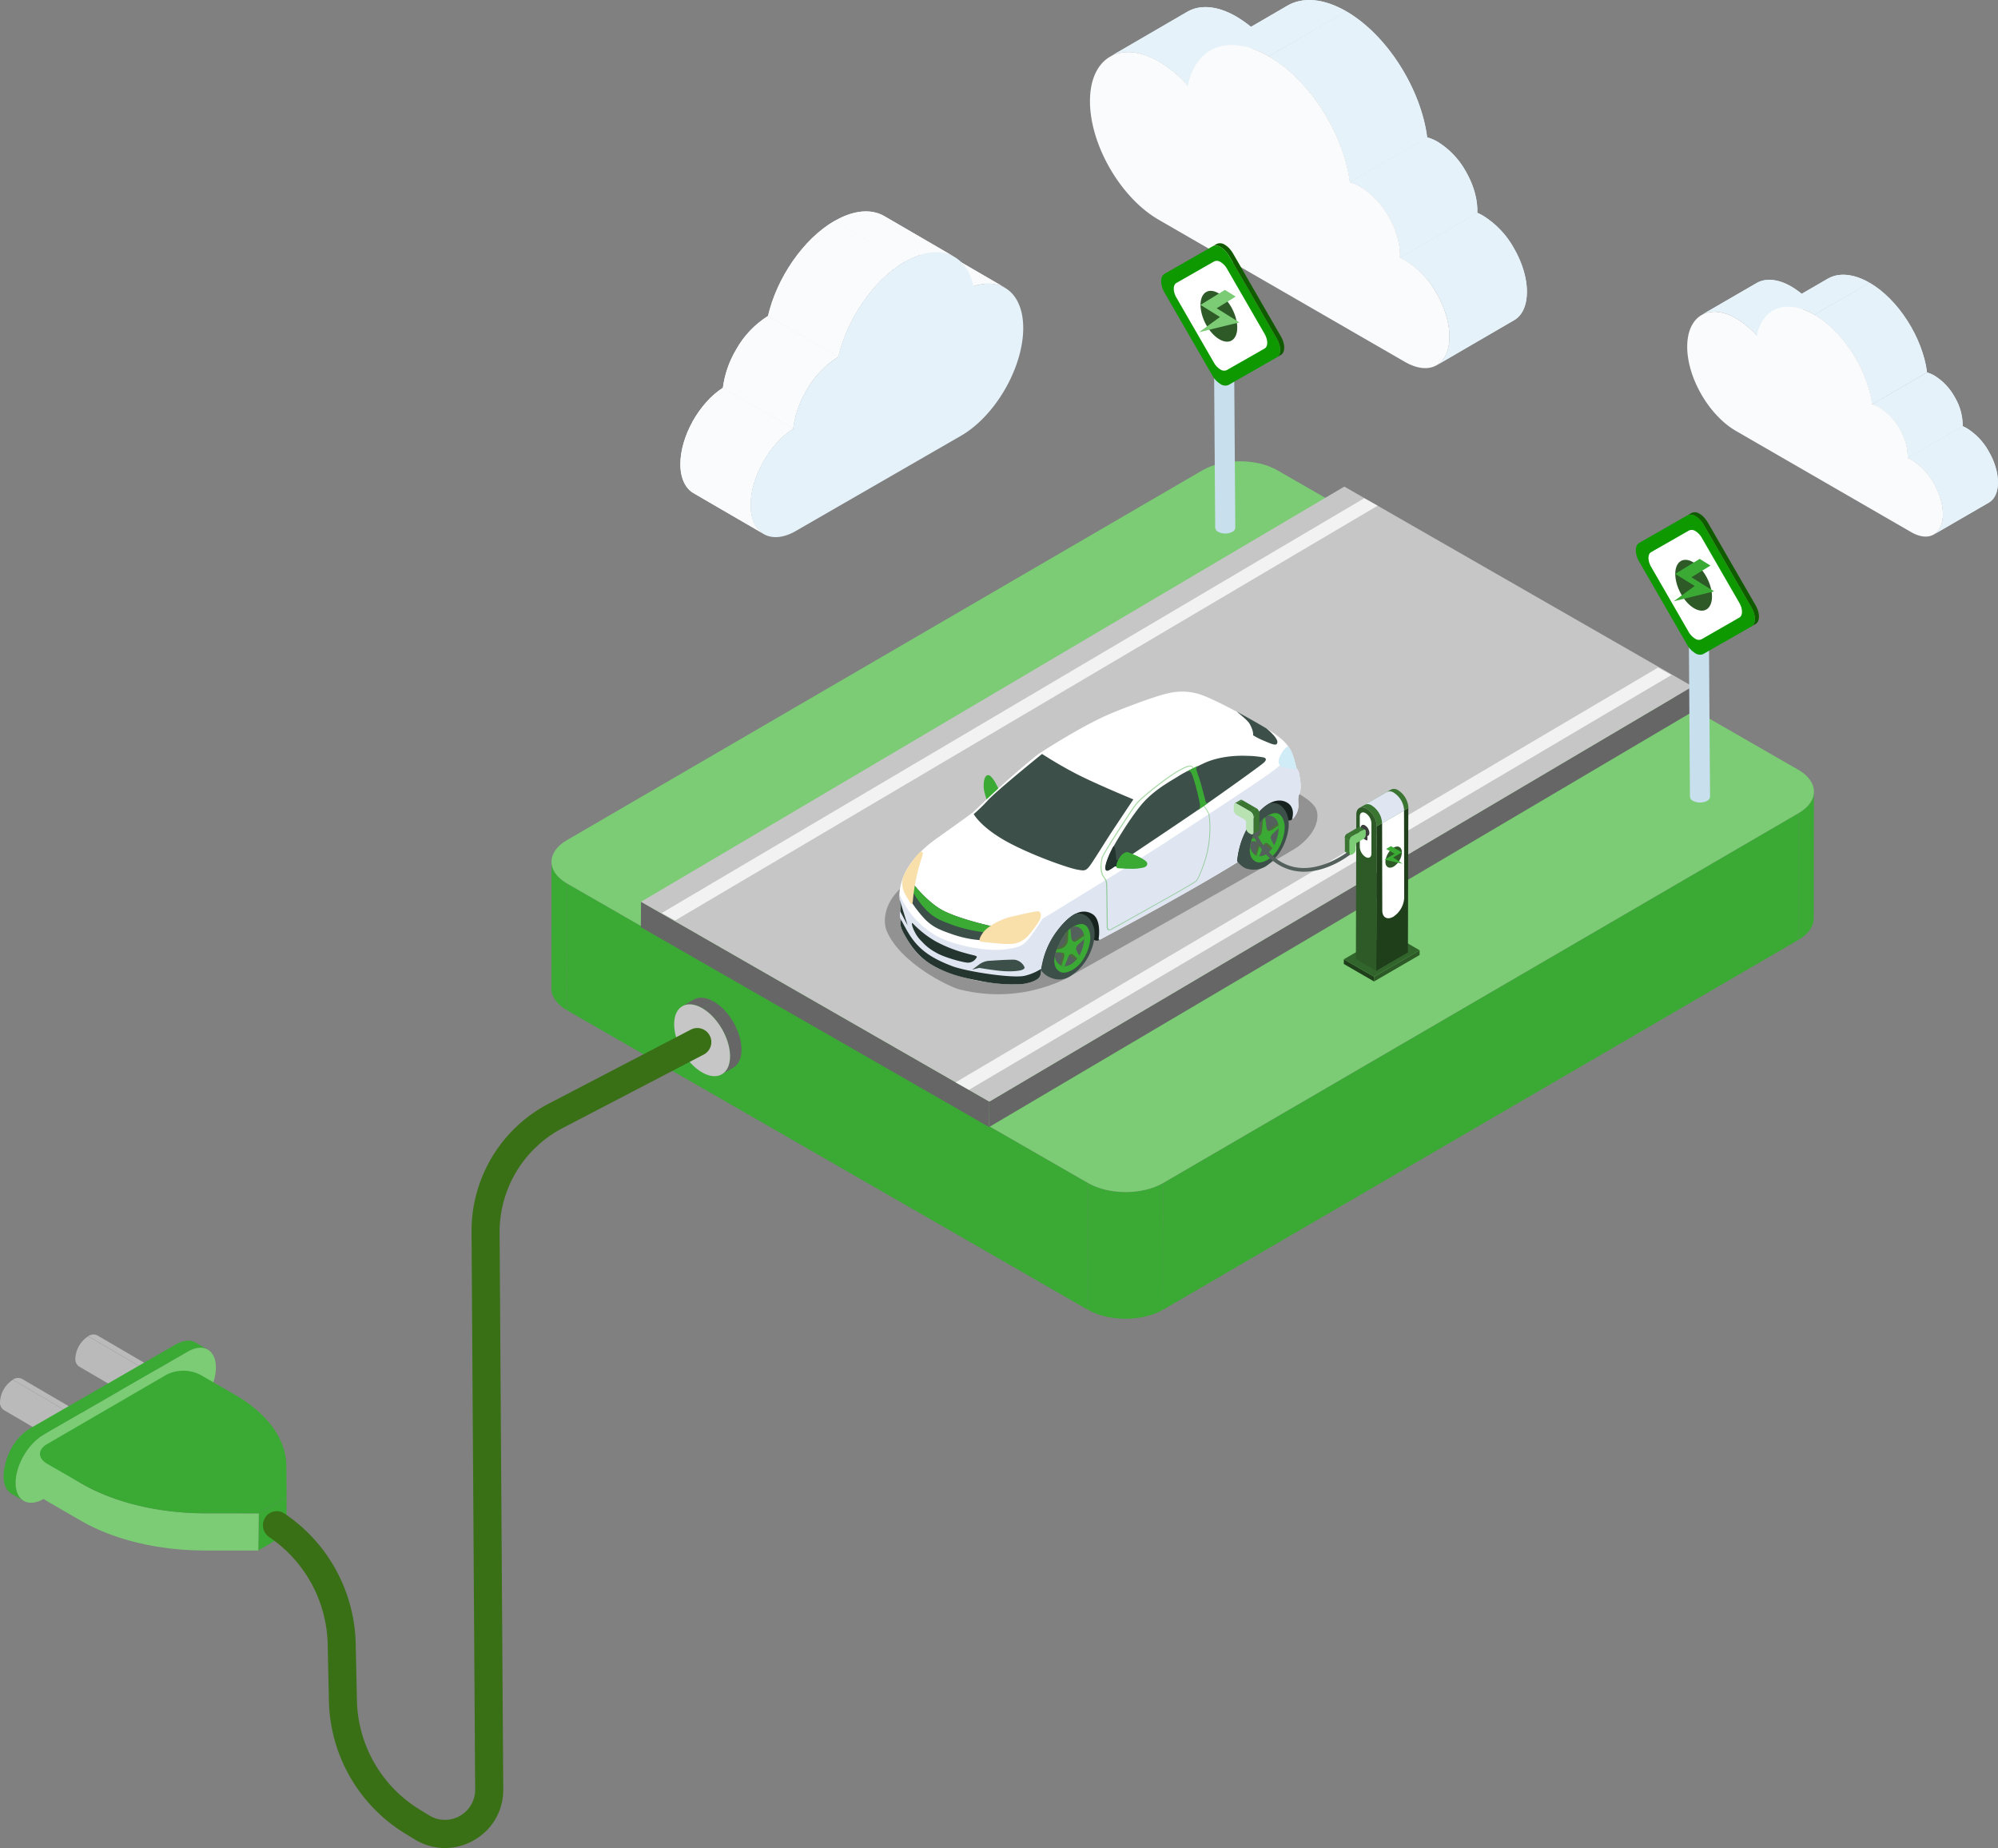 <svg xmlns="http://www.w3.org/2000/svg" xmlns:xlink="http://www.w3.org/1999/xlink" viewBox="0 0 815.83 754.5"><rect x="0" y="0" width="815.83" height="754.5" fill="#808080" stroke="none"/><defs><style>.cls-1{fill:#e5f2f9;}.cls-2{fill:none;}.cls-3{fill:#3a7532;}.cls-4{fill:#fafbfc;}.cls-5{isolation:isolate;}.cls-6{clip-path:url(#clip-path);}.cls-7{clip-path:url(#clip-path-2);}.cls-8{clip-path:url(#clip-path-3);}.cls-9{clip-path:url(#clip-path-4);}.cls-10{clip-path:url(#clip-path-5);}.cls-11{clip-path:url(#clip-path-6);}.cls-12{clip-path:url(#clip-path-7);}.cls-13{clip-path:url(#clip-path-8);}.cls-14{clip-path:url(#clip-path-9);}.cls-15{clip-path:url(#clip-path-10);}.cls-16{clip-path:url(#clip-path-11);}.cls-17{fill:#3aaa35;}.cls-18{clip-path:url(#clip-path-12);}.cls-19{clip-path:url(#clip-path-13);}.cls-20{fill:#7bcc75;}.cls-21{fill:#666;}.cls-22{fill:#c6c6c6;}.cls-23{fill:#f2f2f2;}.cls-24{fill:#231f20;mix-blend-mode:multiply;opacity:0.31;}.cls-25{fill:#fff;}.cls-26{fill:#3c4f49;}.cls-27{fill:#dfe6f2;}.cls-28{fill:#24352f;}.cls-29{fill:#d0ecf7;}.cls-30{fill:#f9dfaa;}.cls-31{opacity:0.45;}.cls-32{fill:#17231e;}.cls-33{fill:#001f47;}.cls-34{fill:#53605b;}.cls-35{opacity:0.63;}.cls-36{fill:#49752b;}.cls-37{fill:#2d5a27;}.cls-38{fill:#1f3f1b;}.cls-39{fill:#32652b;}.cls-40{fill:#3d3d3d;}.cls-41{clip-path:url(#clip-path-14);}.cls-42{clip-path:url(#clip-path-15);}.cls-43{clip-path:url(#clip-path-16);}.cls-44{clip-path:url(#clip-path-17);}.cls-45{clip-path:url(#clip-path-18);}.cls-46{clip-path:url(#clip-path-19);}.cls-47{fill:#b9e2b3;}.cls-48{clip-path:url(#clip-path-20);}.cls-49{fill:#c8dfed;}.cls-50{fill:#acc0cc;}.cls-51{fill:#815112;}.cls-52{fill:#105b00;}.cls-53{fill:#0f9900;}.cls-54{clip-path:url(#clip-path-21);}.cls-55{clip-path:url(#clip-path-22);}.cls-56{clip-path:url(#clip-path-23);}.cls-57{clip-path:url(#clip-path-24);}.cls-58{clip-path:url(#clip-path-25);}.cls-59{clip-path:url(#clip-path-26);}.cls-60{clip-path:url(#clip-path-27);}.cls-61{clip-path:url(#clip-path-28);}.cls-62{fill:#bababa;}.cls-63{clip-path:url(#clip-path-29);}.cls-64{fill:#d9dee2;}.cls-65{clip-path:url(#clip-path-30);}.cls-66{clip-path:url(#clip-path-31);}.cls-67{fill:#397016;}</style><clipPath id="clip-path"><path class="cls-1" d="M484.82,4.79,453.26,23.13c5.1-3,12.18-2.55,20,2A48.93,48.93,0,0,1,485.07,35L516.63,16.6a49.34,49.34,0,0,0-11.82-9.85C497,2.24,489.94,1.82,484.82,4.79Z"></path></clipPath><clipPath id="clip-path-2"><path class="cls-1" d="M525.74,2.27,494.19,20.61c6.12-3.56,14.59-3,23.94,2.35L549.69,4.61C540.33-.78,531.87-1.28,525.74,2.27Z"></path></clipPath><clipPath id="clip-path-3"><path class="cls-1" d="M571.64,105.21l31.57-18.34c.23-4.82-1.22-10.71-4.44-16.45A33.09,33.09,0,0,0,587,57.87a17.87,17.87,0,0,0-4.29-1.82L551.2,74.4a17.15,17.15,0,0,1,4.28,1.81,33.25,33.25,0,0,1,11.73,12.55C570.43,94.5,571.88,100.39,571.64,105.21Z"></path></clipPath><clipPath id="clip-path-4"><path class="cls-1" d="M551.2,74.4l31.55-18.35c-2.57-19.83-16.39-41.81-33.06-51.44L518.13,23C534.8,32.59,548.61,54.57,551.2,74.4Z"></path></clipPath><clipPath id="clip-path-5"><path class="cls-1" d="M586.6,149.13l31.56-18.35c7.07-4,7.1-17.16.07-29.33a36.3,36.3,0,0,0-12.69-13.4,18.89,18.89,0,0,0-2.33-1.18l-31.57,18.34a22.3,22.3,0,0,1,2.34,1.18,36.51,36.51,0,0,1,12.7,13.41C593.69,132,593.67,145.07,586.6,149.13Z"></path></clipPath><clipPath id="clip-path-6"><path class="cls-1" d="M717.21,115.58l-22.45,13c3.63-2.11,8.67-1.81,14.22,1.39a35.27,35.27,0,0,1,8.41,7l22.44-13a34.75,34.75,0,0,0-8.4-7C725.87,113.76,720.85,113.46,717.21,115.58Z"></path></clipPath><clipPath id="clip-path-7"><path class="cls-1" d="M746.31,113.78l-22.44,13c4.36-2.53,10.38-2.17,17,1.67l22.44-13.06C756.69,111.61,750.67,111.26,746.31,113.78Z"></path></clipPath><clipPath id="clip-path-8"><path class="cls-1" d="M779,187,801.41,174a22.56,22.56,0,0,0-3.15-11.7,23.6,23.6,0,0,0-8.35-8.92,12.27,12.27,0,0,0-3-1.3l-22.44,13.05a12.55,12.55,0,0,1,3.05,1.29,23.6,23.6,0,0,1,8.33,8.93A22.39,22.39,0,0,1,779,187Z"></path></clipPath><clipPath id="clip-path-9"><path class="cls-1" d="M764.42,165.08,786.86,152c-1.83-14.1-11.66-29.73-23.52-36.59L740.9,128.5C752.76,135.35,762.58,151,764.42,165.08Z"></path></clipPath><clipPath id="clip-path-10"><path class="cls-1" d="M789.6,218.23l22.44-13c5-2.87,5.05-12.2.05-20.86a25.72,25.72,0,0,0-9-9.53,15.21,15.21,0,0,0-1.66-.84L779,187a16.17,16.17,0,0,1,1.66.84,26,26,0,0,1,9,9.53C794.64,206,794.62,215.35,789.6,218.23Z"></path></clipPath><clipPath id="clip-path-11"><path class="cls-2" d="M740.67,323.2c0,6.91,0,44.83-.06,51.73,0,3.19-2.1,6.37-6.28,8.8l.06-51.74C738.57,329.56,740.67,326.38,740.67,323.2Z"></path></clipPath><clipPath id="clip-path-12"><path class="cls-2" d="M225.13,403.55c0-6.92.05-44.84.06-51.75,0,3.23,2.12,6.46,6.39,8.93l-.06,51.74C227.26,410,225.13,406.77,225.13,403.55Z"></path></clipPath><clipPath id="clip-path-13"><path class="cls-2" d="M474.9,483l-.06,51.74c-8.43,4.9-22.12,4.9-30.6,0L444.3,483C452.78,487.93,466.47,487.93,474.9,483Z"></path></clipPath><clipPath id="clip-path-14"><path class="cls-2" d="M557.38,338.72l-1.94-1.13a.72.72,0,0,0-.7.07l2,1.13A.68.68,0,0,1,557.38,338.72Z"></path></clipPath><clipPath id="clip-path-15"><path class="cls-3" d="M549.45,347.84l1.94,1.12a.67.67,0,0,1-.28-.62l-2-1.13A.75.75,0,0,0,549.45,347.84Z"></path></clipPath><clipPath id="clip-path-16"><path class="cls-3" d="M552.05,341.47l-1.94-1.13a2.13,2.13,0,0,0-1,1.69l2,1.12A2.12,2.12,0,0,1,552.05,341.47Z"></path></clipPath><clipPath id="clip-path-17"><path class="cls-2" d="M504.11,328l2.38-1.39a.84.84,0,0,1,.85.08L505,328.1A.84.84,0,0,0,504.11,328Z"></path></clipPath><clipPath id="clip-path-18"><path class="cls-3" d="M513.85,339.2l-2.39,1.39a.85.85,0,0,0,.35-.77l2.38-1.38A.83.83,0,0,1,513.85,339.2Z"></path></clipPath><clipPath id="clip-path-19"><path class="cls-3" d="M510.65,331.39,513,330a2.61,2.61,0,0,1,1.2,2.07l-2.39,1.39A2.61,2.61,0,0,0,510.65,331.39Z"></path></clipPath><clipPath id="clip-path-20"><path class="cls-2" d="M697.73,251l.52,74.3a2.06,2.06,0,0,1-1.19,1.67,6.41,6.41,0,0,1-5.8,0,2.06,2.06,0,0,1-1.21-1.69l-.52-74.3a2,2,0,0,0,1.21,1.7,6.44,6.44,0,0,0,5.8,0A2,2,0,0,0,697.73,251Z"></path></clipPath><clipPath id="clip-path-21"><path class="cls-2" d="M503.88,141.18l.52,74.3a2,2,0,0,1-1.2,1.66,6.38,6.38,0,0,1-5.8,0,2.08,2.08,0,0,1-1.21-1.69l-.52-74.3a2.06,2.06,0,0,0,1.21,1.69,6.43,6.43,0,0,0,5.81,0A2,2,0,0,0,503.88,141.18Z"></path></clipPath><clipPath id="clip-path-22"><path class="cls-4" d="M381.67,100.8l28.66,16.67c-3.45-2-7.91-2.32-12.91-.64l-28.66-16.67C373.73,98.48,378.19,98.79,381.67,100.8Z"></path></clipPath><clipPath id="clip-path-23"><path class="cls-4" d="M361.06,88.22l28.67,16.67c-5.18-3-12.37-2.58-20.29,2L340.77,90.22C348.7,85.65,355.88,85.21,361.06,88.22Z"></path></clipPath><clipPath id="clip-path-24"><path class="cls-4" d="M323.85,175l-28.68-16.66a40.82,40.82,0,0,1,5.29-15.4A38.31,38.31,0,0,1,313.6,129l28.67,16.66a38.37,38.37,0,0,0-13.13,13.92A40.14,40.14,0,0,0,323.85,175Z"></path></clipPath><clipPath id="clip-path-25"><path class="cls-4" d="M342.27,145.7,313.6,129c3.56-15.45,14.37-31.43,27.17-38.82l28.67,16.66C356.65,114.28,345.84,130.25,342.27,145.7Z"></path></clipPath><clipPath id="clip-path-26"><path class="cls-4" d="M311.86,218l-28.67-16.65c-3.3-1.93-5.36-6-5.38-11.82,0-11.33,7.66-25,17.36-31.21L323.85,175c-9.71,6.22-17.39,19.89-17.37,31.21C306.5,212,308.55,216.12,311.86,218Z"></path></clipPath><clipPath id="clip-path-27"><path class="cls-2" d="M278.59,410.79l4.7-2.72c2.07-1.21,4.94-1,8.11.8l-4.69,2.72C283.54,409.76,280.67,409.59,278.59,410.79Z"></path></clipPath><clipPath id="clip-path-28"><path class="cls-2" d="M299.45,435.88l-4.69,2.72c2-1.19,3.32-3.72,3.33-7.32,0-7.24-5.08-16-11.38-19.69l4.69-2.72c6.3,3.64,11.4,12.45,11.38,19.69C302.77,432.16,301.5,434.69,299.45,435.88Z"></path></clipPath><clipPath id="clip-path-29"><path class="cls-2" d="M33.11,594.11,1.52,575.66A3.7,3.7,0,0,1,0,572.31a11.48,11.48,0,0,1,5.21-9l31.57,18.45a11.5,11.5,0,0,0-5.2,9A3.63,3.63,0,0,0,33.11,594.11Z"></path></clipPath><clipPath id="clip-path-30"><path class="cls-2" d="M39.68,545.16l31.58,18.45a3.67,3.67,0,0,0-3.71.36L36,545.52A3.67,3.67,0,0,1,39.68,545.16Z"></path></clipPath><clipPath id="clip-path-31"><path class="cls-2" d="M63.86,576.35,32.28,557.9a3.65,3.65,0,0,1-1.52-3.35,11.48,11.48,0,0,1,5.21-9L67.55,564a11.43,11.43,0,0,0-5.21,9A3.66,3.66,0,0,0,63.86,576.35Z"></path></clipPath></defs><g class="cls-5"><g id="Calque_2" data-name="Calque 2"><g id="Zone_4_-_savoirfaire" data-name="Zone 4 - savoirfaire"><g id="Illu"><path class="cls-1" d="M484.82,4.79,453.26,23.13c5.1-3,12.18-2.55,20,2A48.93,48.93,0,0,1,485.07,35L516.63,16.6a49.34,49.34,0,0,0-11.82-9.85C497,2.24,489.94,1.82,484.82,4.79Z"></path><g class="cls-6"><g class="cls-5"><path class="cls-1" d="M485.07,35,516.63,16.6a49.34,49.34,0,0,0-11.82-9.85c-7.81-4.51-14.87-4.93-20-2L453.26,23.13c5.1-3,12.18-2.55,20,2A48.93,48.93,0,0,1,485.07,35Z"></path></g></g><path class="cls-1" d="M525.74,2.27,494.19,20.61c6.12-3.56,14.59-3,23.94,2.35L549.69,4.61C540.33-.78,531.87-1.28,525.74,2.27Z"></path><g class="cls-7"><g class="cls-5"><path class="cls-1" d="M518.13,23,549.69,4.61c-9.36-5.39-17.82-5.89-24-2.34L494.19,20.61c6.12-3.56,14.59-3,23.94,2.35Z"></path></g></g><path class="cls-1" d="M571.64,105.21l31.57-18.34c.23-4.82-1.22-10.71-4.44-16.45A33.09,33.09,0,0,0,587,57.87a17.87,17.87,0,0,0-4.29-1.82L551.2,74.4a17.15,17.15,0,0,1,4.28,1.81,33.25,33.25,0,0,1,11.73,12.55C570.43,94.5,571.88,100.39,571.64,105.21Z"></path><g class="cls-8"><g class="cls-5"><path class="cls-1" d="M571.64,105.21l31.57-18.34c.23-4.82-1.22-10.71-4.44-16.45A33.09,33.09,0,0,0,587,57.87a17.87,17.87,0,0,0-4.29-1.82L551.2,74.4a17.15,17.15,0,0,1,4.28,1.81,33.25,33.25,0,0,1,11.73,12.55c3.22,5.74,4.67,11.63,4.43,16.45Z"></path></g></g><path class="cls-1" d="M551.2,74.4l31.55-18.35c-2.57-19.83-16.39-41.81-33.06-51.44L518.13,23C534.8,32.59,548.61,54.57,551.2,74.4Z"></path><g class="cls-9"><g class="cls-5"><path class="cls-1" d="M551.2,74.4l31.55-18.35c-2.57-19.83-16.39-41.81-33.06-51.44L518.13,23c16.67,9.63,30.48,31.61,33.07,51.44Z"></path></g></g><path class="cls-1" d="M586.6,149.13l31.56-18.35c7.07-4,7.1-17.16.07-29.33a36.3,36.3,0,0,0-12.69-13.4,18.89,18.89,0,0,0-2.33-1.18l-31.57,18.34a22.3,22.3,0,0,1,2.34,1.18,36.51,36.51,0,0,1,12.7,13.41C593.69,132,593.67,145.07,586.6,149.13Z"></path><g class="cls-10"><g class="cls-5"><path class="cls-1" d="M586.6,149.13l31.56-18.35c7.07-4,7.1-17.16.07-29.33a36.3,36.3,0,0,0-12.69-13.4,18.89,18.89,0,0,0-2.33-1.18l-31.57,18.34a22.3,22.3,0,0,1,2.34,1.18,36.51,36.51,0,0,1,12.7,13.41c7,12.16,7,25.27-.08,29.33Z"></path></g></g><path class="cls-4" d="M518.13,23c-16.31-9.42-30-3.95-33.06,12a48.93,48.93,0,0,0-11.81-9.87c-15.54-9-28.15-1.77-28.2,16.07s12.49,39.53,28,48.48l100.49,58c4.84,2.81,9.48,3.45,13,1.46,7.07-4.06,7.09-17.17.08-29.33A36.51,36.51,0,0,0,574,106.39a22.3,22.3,0,0,0-2.34-1.18c.24-4.82-1.21-10.71-4.43-16.45a33.25,33.25,0,0,0-11.73-12.55,17.15,17.15,0,0,0-4.28-1.81C548.61,54.57,534.8,32.59,518.13,23Z"></path><path class="cls-1" d="M717.21,115.58l-22.45,13c3.63-2.11,8.67-1.81,14.22,1.39a35.27,35.27,0,0,1,8.41,7l22.44-13a34.75,34.75,0,0,0-8.4-7C725.87,113.76,720.85,113.46,717.21,115.58Z"></path><g class="cls-11"><g class="cls-5"><path class="cls-1" d="M717.39,137l22.44-13a34.75,34.75,0,0,0-8.4-7c-5.56-3.21-10.58-3.51-14.22-1.39l-22.45,13c3.63-2.11,8.67-1.81,14.22,1.39a35.27,35.27,0,0,1,8.41,7Z"></path></g></g><path class="cls-1" d="M746.31,113.78l-22.44,13c4.36-2.53,10.38-2.17,17,1.67l22.44-13.06C756.69,111.61,750.67,111.26,746.31,113.78Z"></path><g class="cls-12"><g class="cls-5"><path class="cls-1" d="M740.9,128.5l22.44-13.06c-6.65-3.83-12.67-4.18-17-1.66l-22.44,13c4.36-2.53,10.38-2.17,17,1.67Z"></path></g></g><path class="cls-1" d="M779,187,801.41,174a22.56,22.56,0,0,0-3.15-11.7,23.6,23.6,0,0,0-8.35-8.92,12.27,12.27,0,0,0-3-1.3l-22.44,13.05a12.55,12.55,0,0,1,3.05,1.29,23.6,23.6,0,0,1,8.33,8.93A22.39,22.39,0,0,1,779,187Z"></path><g class="cls-13"><g class="cls-5"><path class="cls-1" d="M779,187,801.41,174a22.56,22.56,0,0,0-3.15-11.7,23.6,23.6,0,0,0-8.35-8.92,12.27,12.27,0,0,0-3-1.3l-22.44,13.05a12.55,12.55,0,0,1,3.05,1.29,23.6,23.6,0,0,1,8.33,8.93A22.39,22.39,0,0,1,779,187Z"></path></g></g><path class="cls-1" d="M764.42,165.08,786.86,152c-1.83-14.1-11.66-29.73-23.52-36.59L740.9,128.5C752.76,135.35,762.58,151,764.42,165.08Z"></path><g class="cls-14"><g class="cls-5"><path class="cls-1" d="M764.42,165.08,786.86,152c-1.83-14.1-11.66-29.73-23.52-36.59L740.9,128.5c11.86,6.85,21.68,22.48,23.52,36.58Z"></path></g></g><path class="cls-1" d="M789.6,218.23l22.44-13c5-2.87,5.05-12.2.05-20.86a25.72,25.72,0,0,0-9-9.53,15.21,15.21,0,0,0-1.66-.84L779,187a16.17,16.17,0,0,1,1.66.84,26,26,0,0,1,9,9.53C794.64,206,794.62,215.35,789.6,218.23Z"></path><g class="cls-15"><g class="cls-5"><path class="cls-1" d="M789.6,218.23l22.44-13c5-2.87,5.05-12.2.05-20.86a25.72,25.72,0,0,0-9-9.53,15.21,15.21,0,0,0-1.66-.84L779,187a16.17,16.17,0,0,1,1.66.84,26,26,0,0,1,9,9.53c5,8.65,5,18-.06,20.86Z"></path></g></g><path class="cls-4" d="M740.9,128.5c-11.6-6.7-21.31-2.81-23.51,8.53a35.27,35.27,0,0,0-8.41-7c-11.05-6.37-20-1.25-20.05,11.43s8.88,28.12,19.93,34.49l71.47,41.27c3.45,2,6.74,2.45,9.27,1,5-2.88,5-12.21.06-20.86a26,26,0,0,0-9-9.53A16.17,16.17,0,0,0,779,187a22.39,22.39,0,0,0-3.16-11.7,23.6,23.6,0,0,0-8.33-8.93,12.55,12.55,0,0,0-3.05-1.29C762.58,151,752.76,135.35,740.9,128.5Z"></path><g class="cls-5"><g class="cls-5"><g class="cls-16"><path class="cls-17" d="M740.67,323.2l-.06,51.73c0,3.19-2.1,6.37-6.28,8.8l.06-51.74c4.18-2.43,6.28-5.61,6.28-8.79Z"></path></g></g><g class="cls-5"><g class="cls-18"><path class="cls-17" d="M231.58,360.73l-.06,51.74c-4.26-2.47-6.39-5.7-6.39-8.92l.06-51.75c0,3.23,2.12,6.46,6.39,8.93Z"></path></g></g><polygon class="cls-17" points="734.39 331.99 734.33 383.73 474.83 534.77 474.9 483.03 734.39 331.99"></polygon><polygon class="cls-17" points="444.3 483.03 444.24 534.77 231.52 412.47 231.58 360.73 444.3 483.03"></polygon><g class="cls-5"><g class="cls-19"><path class="cls-17" d="M474.9,483l-.06,51.74c-8.43,4.9-22.12,4.9-30.6,0L444.3,483c8.48,4.9,22.17,4.9,30.6,0Z"></path></g></g><path class="cls-20" d="M734.29,314.28c8.47,4.89,8.52,12.82.1,17.71L474.9,483c-8.43,4.9-22.12,4.9-30.6,0L231.58,360.73c-8.48-4.9-8.52-12.83-.1-17.72L491,192c8.41-4.89,22.11-4.89,30.58,0Z"></path></g><g class="cls-5"><polygon class="cls-21" points="691.13 280.25 691.04 290.63 403.88 460.13 403.97 449.75 691.13 280.25"></polygon><polygon class="cls-21" points="403.97 449.75 403.88 460.13 261.67 378.54 261.76 368.16 403.97 449.75"></polygon><polygon class="cls-22" points="691.13 280.25 403.97 449.75 261.76 368.16 548.92 198.66 691.13 280.25"></polygon></g><g class="cls-5"><polygon class="cls-23" points="562.51 206.47 275.68 375.8 270.2 372.75 557.03 203.42 562.51 206.47"></polygon></g><g class="cls-5"><polygon class="cls-23" points="682.49 275.59 395.66 444.93 390.18 441.89 677.01 272.55 682.49 275.59"></polygon></g><path class="cls-24" d="M525.34,321.47s10.66,4.68,12.2,9.16c1.19,3.49,0,9.35-7.49,15-4.23,3.16-91.53,52.07-91.53,52.07s-19.72,13.08-46.75,6.24c-4.44-1.12-24.13-10.75-29.67-23.78-2.12-5-.32-14,8.93-20C388.86,348.59,525.34,321.47,525.34,321.47Z"></path><path class="cls-17" d="M407,320.63s-2.08-4.54-3.74-4.14-1.64,3.85-1.6,4.94c.09,2.38,1.94,7,1.94,7s-.93,2.24,2.47-1.16S407,320.63,407,320.63Z"></path><path class="cls-25" d="M424.19,307.74s17.63-11.61,29.84-16.62,20.63-7.61,22.63-8a24.19,24.19,0,0,1,14,.6c6.61,2.4,21.45,10.55,27.44,14.32,6.21,3.9,7.61,6.11,8.81,8.11s2.4,7.31,2.4,7.31a6.33,6.33,0,0,1,1.3,3.3,18.42,18.42,0,0,1,.41,5.51c-.2,1.6-.81,2.2-.91,3.61-.19,2.66.87,4.5-1.93,8.11-.16.2-1.71,1.07-1.6-.94.16-3.05-1.2-8.61-7.68-4.47-3.61,2.3-10.31,10.41-12,21-.28,1.69-1.8,2.57-2.67,3.1-21.95,13.48-54,30.34-54,30.34a6,6,0,0,1-1.9.8c-1,.12-6.38-3.34-6.38-3.34L425.9,393.56s-.48.24-.64,1.43-1,4-1.87,4.74c-.63.53-2.53,1.6-7.11,2.14-2.07.24-8.71-.3-14.21-1a69.24,69.24,0,0,1-21-6.71c-6.81-3.71-9.62-8.82-11.82-12.72-2.47-4.38-1.3-5.71-1.3-5.71a6.87,6.87,0,0,1-.4-3.3c.4-1.3-.1-3.41-.3-7.71a25.35,25.35,0,0,1,2.6-9c3.41-6,7.91-10.11,13.32-13.91s14.22-10.22,14.22-10.22S413,316.35,424.19,307.74Z"></path><path class="cls-26" d="M517,297.31c2.5,2,4.81,4.51,4.57,5.82-.26,1.47-1.6.94-5.07-.53a29.92,29.92,0,0,1-4.81-2.4s.27-1.87-1.6-4.94c-.6-1-3.07-3.08-5.15-4.77C509.45,292.92,513.93,295.47,517,297.31Z"></path><path class="cls-26" d="M462.78,326.37s-15.22-6.28-23-10.28-14.28-8.28-14.28-8.28-18,14.55-21.9,18.69a69.17,69.17,0,0,1-6,5.87s3.07,5.88,15.22,12.15c10.39,5.37,23.89,10,27.23,10.55,2.26.36,3.07.67,4.54-1.07s6.14-9.48,9.48-14.55S462.78,326.37,462.78,326.37Z"></path><path class="cls-26" d="M452.23,355.4s-2.07.54.54-6c1.42-3.55,8.41-15.05,13.35-20.93s11.48-9.34,14.68-11.35,3.74-2.13,10.42-5.34,14.42-3.34,17.75-3.2a41.47,41.47,0,0,1,7.08.67c.8.26,1.33.8.13,2S497.49,324.9,490,330.1s-29.79,20-32.64,22.1C454.9,354,453,355.27,452.23,355.4Z"></path><path class="cls-27" d="M367.92,375.73a6.87,6.87,0,0,1-.4-3.3c.4-1.3-.1-3.4-.3-7.69a18.43,18.43,0,0,0,1.83,3.95,35.47,35.47,0,0,0,12.15,12.68c6.24,4.18,21.4,7.45,29.78,6.14,4.9-.76,6.87-1.08,10.16-5.62,3-4.16,4.51-6.76,4.51-6.76s37.53-22.86,50.61-31.41,39.25-25.63,44.06-29.37,5.47-5.47,6-6.81a8.89,8.89,0,0,0,.39-1.75l.21.35c1.2,2,2.4,7.31,2.4,7.31a6.33,6.33,0,0,1,1.3,3.3,18.42,18.42,0,0,1,.41,5.51c-.2,1.6-.81,2.2-.91,3.61-.19,2.66.87,4.5-1.93,8.11-.16.2-1.71,1.07-1.6-.94.16-3.05-1.2-8.61-7.68-4.47-3.61,2.3-10.31,10.41-12,21-.28,1.69-1.8,2.57-2.67,3.1-21.95,13.48-54,30.34-54,30.34s-1.27.79-1.45.71c-.92-.4.18-1.58,0-4.71-.59-9.33-8.51-6.94-13-2.81-6.46,5.92-8.61,12.82-9.68,15.82a19.59,19.59,0,0,0-.93,3.61c-.14,1.07.07,2.9-1.44,4-.66.49-3,1.74-7.41,2.21a66.49,66.49,0,0,1-14.72-1.1c-6.34-1.27-12.59-2.22-20.12-6.31-6.81-3.71-10-9.12-12.22-13C366.75,377.06,367.92,375.73,367.92,375.73Z"></path><path class="cls-28" d="M372.73,377a41.73,41.73,0,0,0,9.11,7.21,55.29,55.29,0,0,0,12.45,4.94c3,.9,5.07,1,4.47,1.77a4,4,0,0,1-3.6,2.11c-2.11-.11-9.92-2.21-13.12-4.21a20.51,20.51,0,0,1-5.61-4.41,13.6,13.6,0,0,1-2.9-3.9C372.53,378.74,371.92,376.23,372.73,377Z"></path><path class="cls-26" d="M373.23,361.31s5.9,7.41,12,10.52c7.15,3.63,20.13,6.41,20.13,6.41l-5,5.6a45.5,45.5,0,0,1-10.91-2.2c-5.51-1.9-8.41-3-11.72-6.31a50.27,50.27,0,0,1-6.21-8.11Z"></path><path class="cls-17" d="M385.24,371.83c7.15,3.63,20.13,6.41,20.13,6.41l-2.26,2.52A63.71,63.71,0,0,1,390,378c-5.48-2-8.31-3-11.62-6.3a39.92,39.92,0,0,1-5.7-7.61l.75-2.62C374.3,362.62,379.68,369,385.24,371.83Z"></path><path class="cls-26" d="M399.86,395.16s5.71,1,9.61,1.3,7.21-.1,8.12-.6,1-.7.3-1.8a5.28,5.28,0,0,0-3.41-2.21c-1.3-.2-8.81.3-10.31.4a7.71,7.71,0,0,0-4.61,1.71c-1.7,1.3-2.6,1.9-2.6,1.9Z"></path><path class="cls-28" d="M369.22,381.44c-2.47-4.38-1.3-5.71-1.3-5.71s-.09-.25-.19-.62c.6,1.18,1.46,2.77,2.69,4.93,4,7,8.92,10.81,18.43,14.42,5.67,2.14,24.51,5.12,29.67,3.9a22.33,22.33,0,0,0,6.63-2.83.69.69,0,0,0,0,.13c-.14,1.07.07,2.9-1.44,4-.66.49-2.95,1.85-7.41,2.21a70.45,70.45,0,0,1-14.72-1.1c-6.34-1.27-12.59-2.22-20.12-6.31C374.63,390.75,371.42,385.34,369.22,381.44Z"></path><path class="cls-28" d="M367.39,367.41l3.23,10.42-3-5.67A21,21,0,0,0,367.39,367.41Z"></path><path class="cls-29" d="M526,304.66c.36.51.66,1,.95,1.48,1.2,2,2.4,7.31,2.4,7.31a2.47,2.47,0,0,1,.32.44,15.43,15.43,0,0,1-3.72-.21c-2.81-.53-3.21-.8-3.61-1.6-.53-1.07-.4-2.54,1.47-5.34A5.72,5.72,0,0,1,526,304.66Z"></path><path class="cls-28" d="M458.61,351.13l-2.73,0a13.89,13.89,0,0,1-.24-1.68c-.17-3.35-.77-4.58-1.17-3.66a46.73,46.73,0,0,0-2.21,4.81c-1.21,3.06-1.45,5.37.3,4.81a15,15,0,0,0,2.52-1.64l3.84-.16Z"></path><path class="cls-17" d="M461,348.15s7.46,2.74,7.46,4.45-2.34,1.7-3.41,1.92c-2.34.46-8.61-.06-8.61-.06s-1.85-.16.72-4.21C459.16,347.11,461,348.15,461,348.15Z"></path><path class="cls-17" d="M457.16,350.25c2-3.14,3.84-2.1,3.84-2.1s5.85,2.15,7.18,3.83c-.43,1.37-2.54,1.11-3.56,1.18-2.2.15-7.64-1-8.43-1.14A16.28,16.28,0,0,1,457.16,350.25Z"></path><path class="cls-30" d="M424.29,376s1.71-2.8-.1-3.9c-.57-.35-7.41,1.3-11.41,2.2s-9.61,3.91-11.42,6.51-1.7,3.6-.5,3.7,8.51,1,11.32.9a10,10,0,0,0,7.81-3.6A43.12,43.12,0,0,0,424.29,376Z"></path><path class="cls-30" d="M376,351.33c.6-1.8,1.1-3.2.6-3.5s-1-.14-2.93,2.27-4.91,6.91-5.11,8.91a9.2,9.2,0,0,0,.7,5.41,40.66,40.66,0,0,0,2.7,4.5s.61,1,.81-1.5A76.92,76.92,0,0,1,376,351.33Z"></path><path class="cls-17" d="M489.06,330.85c1.1-.85,1-1.67.85-2.75a90.24,90.24,0,0,0-2.5-10,14.62,14.62,0,0,0-1-2.56c-.6-1.5-2.25-.4-2.25-.4l5-2.5a1.57,1.57,0,0,0-.65,1.6c.75,2.51,1.38,3.94,2.1,6.66s1.44,5.21,1.66,6.31,1.25.45,1.25.45Z"></path><g class="cls-31"><path class="cls-17" d="M451.9,378.3c0-.15-.14-15.63-.27-17.47a4.13,4.13,0,0,0-.93-2.36,7.81,7.81,0,0,1-.79-1.31c-.74-1.65-.73-4.75,0-7.22.53-1.74,11.68-19.07,13.88-21.83s12.85-11.17,17.69-13.8c2.32-1.26,3.55-1.75,4.38-1.75,1.11,0,1.5.88,1.91,2.13.77,2.31,3.76,13.6,4,14.39a12.91,12.91,0,0,1,1.91,3c.39,1.19,1.22,7.94-.6,16-.73,3.23-3.29,10.58-4.67,11.82-1,.89-14.92,8.68-23.24,13.34-3,1.66-5.13,2.86-5.53,3.1-.8.49-5.77,3.17-6,3.28a1.79,1.79,0,0,1-.72.19h0C452.57,379.87,451.92,379.67,451.9,378.3Zm29.8-63.64c-4.81,2.61-15.48,11.1-17.56,13.7s-13.29,20-13.82,21.7a11.31,11.31,0,0,0,0,6.93,7.24,7.24,0,0,0,.75,1.25,4.48,4.48,0,0,1,1,2.56c.13,1.85.26,16.86.27,17.5s.23,1.17.65,1.17h0a1.33,1.33,0,0,0,.52-.14s5.17-2.79,6-3.27c.4-.24,2.56-1.45,5.54-3.11,7.76-4.34,22.2-12.42,23.17-13.29,1.3-1.17,3.84-8.5,4.54-11.61,1.8-8,1-14.65.61-15.81a13.34,13.34,0,0,0-1.87-2.94l0-.08c0-.12-3.18-12-4-14.41-.43-1.3-.74-1.85-1.53-1.85S483.93,313.45,481.7,314.66Z"></path></g><path class="cls-32" d="M505.74,347.86c.91-4.11,1.93-7.27,5.74-13,4.8-7.21,10.1-9.36,13.93-7.27s2.17,6.85,2.17,6.85-.35.85-2.15.4a12.82,12.82,0,0,1-1.7-.9c-3,2.09-11.58,14.43-18.56,17.72A35.06,35.06,0,0,1,505.74,347.86Z"></path><path class="cls-26" d="M518.09,328.2a5,5,0,0,1,5.64,1.43c2.93,3.05,3.13,7.79,1.37,13a21.11,21.11,0,0,1-8.05,10.93,9.44,9.44,0,0,1-7.39,1.24c-2.39-.38-4.49-3.11-4.49-3.11a33.9,33.9,0,0,1,7.33-18.43A22,22,0,0,1,518.09,328.2Z"></path><path class="cls-17" d="M516.18,334.09c-3,2.41-5.46,8.76-5.8,11.83s.58,5.13,2.66,6,6.41-1.1,8.89-5.29,2.91-8.46,2.52-10.46C523.93,333.58,522,329.38,516.18,334.09Z"></path><path class="cls-33" d="M516.13,344.2c-1-.34-1.32-1.73-.81-3.18a2.72,2.72,0,0,1,2.2-2,1.16,1.16,0,0,1,.42.07c1,.34,1.32,1.73.82,3.18a2.76,2.76,0,0,1-2.21,2A1.25,1.25,0,0,1,516.13,344.2Zm-.43-3.05c-.43,1.22-.17,2.42.56,2.68s1.7-.56,2.12-1.73.17-2.42-.57-2.68a.92.92,0,0,0-.29,0C516.83,339.38,516.06,340.12,515.7,341.15Z"></path><path class="cls-34" d="M510.42,345.66c.44-3.16,2.86-9.22,5.76-11.57.45-.36.88-.66,1.28-.93a2.33,2.33,0,0,1,1.68,0c3.41,1.07,3.57,5.61,2,10s-5.11,7.19-7.94,6.21A4.75,4.75,0,0,1,510.42,345.66Z"></path><g class="cls-35"><path class="cls-36" d="M512.47,349l.94-3.38s.2-1.5-.6-1.9a6.84,6.84,0,0,0-1.92-.17h0c.16-.57.36-1.16.58-1.78l.8-.15a3.94,3.94,0,0,0,2-1.27,6.61,6.61,0,0,0,.45-1.73l.38-3.13c.2-.26.08-.41.29-.63l.09-.11c.22-.22.45-.43.67-.62l.1-.07a27,27,0,0,0,.48,3c0,.55.13,2,1,1.81.49-.09,1.35-.78,3.24-2.14.28-.2.56-.43.79-.62a6,6,0,0,1,.15.61h0c0,.21.06.43.08.65h0l-3.43,3.18a3,3,0,0,0-.85,1.66,16.76,16.76,0,0,0,2,3.79,10.88,10.88,0,0,1-.67.92c-.91-.8-2-1.72-2.31-2-.55-.45-1.6.3-1.85,1.11-.13.41-.74,2-1.32,3.48l-.41-.1-.41-.19Z"></path></g><path class="cls-17" d="M517.17,337.92c.12.79.37,1.51,1.28,1.36a17.36,17.36,0,0,0,3.28-2.18l.28-.2h0a10.1,10.1,0,0,1,.08,1.25l-2.43,2.27a3,3,0,0,0-.85,1.66,11.85,11.85,0,0,0,1.49,3,12.77,12.77,0,0,1-.69,1.14c-.78-.77-1.55-1.53-1.8-1.74A1.1,1.1,0,0,0,516,345c-.19.44-1.07,2.67-1.81,4.55l-.48-.06-.47-.12-.17-.09,1.16-3.66s.54-1.73-.35-2a17,17,0,0,0-2.95-.17l0-.11h0q.13-.47.3-.93a16.5,16.5,0,0,0,2.65-.89,2.43,2.43,0,0,0,1.19-1.27,13.25,13.25,0,0,0,.28-1.36c.06-.33.19-2.93.42-4.52a3.79,3.79,0,0,1,.4-.3c.21-.17.22-.21.42-.36C516.78,335.22,517.15,337.8,517.17,337.92Z"></path><path class="cls-32" d="M425.9,392.38a32.18,32.18,0,0,1,6.19-12.79c5.5-7.35,10.27-8.68,14-6.4s2.55,9.78,2.55,9.78-.08.45.05.6a.33.33,0,0,0,.4.08,2.12,2.12,0,0,1-2.05.2c-1.83-.75-4.28-1.68-4.28-1.68-3.05,1.95-10.47,11-17.6,14A32.78,32.78,0,0,1,425.9,392.38Z"></path><path class="cls-26" d="M439.08,373.11a5.63,5.63,0,0,1,5.7,1.95,10,10,0,0,1,2.06,7.93,20.24,20.24,0,0,1-1.34,5.09,21.16,21.16,0,0,1-8.58,10.51,8.36,8.36,0,0,1-7.25.81,9.24,9.24,0,0,1-4.59-3.26,34.23,34.23,0,0,1,8.88-18.9C437.39,373.7,439.08,373.11,439.08,373.11Z"></path><path class="cls-17" d="M437,379.15c-3.09,2.25-5.88,8.47-6.38,11.52s.33,5.15,2.37,6.16,6.44-.79,9.13-4.85,3.33-8.31,3-10.32C444.77,379,443.08,374.73,437,379.15Z"></path><path class="cls-33" d="M436.46,389.24c-.94-.39-1.23-1.8-.65-3.22a2.8,2.8,0,0,1,2.23-1.94,1.38,1.38,0,0,1,.49.1c.94.39,1.23,1.8.65,3.22a2.78,2.78,0,0,1-2.23,1.93A1.37,1.37,0,0,1,436.46,389.24Zm-.28-3.07c-.48,1.19-.29,2.4.43,2.7a1,1,0,0,0,.34.06,2.41,2.41,0,0,0,1.86-1.68c.49-1.19.29-2.4-.43-2.7a1,1,0,0,0-.34-.06A2.42,2.42,0,0,0,436.18,386.17Z"></path><path class="cls-34" d="M430.68,390.41c.61-3.13,3.32-9.07,6.33-11.26a14.93,14.93,0,0,1,1.33-.87,6.11,6.11,0,0,1,1.6.13c3.31,1,3.36,5.69,1.6,10s-5.46,6.92-8.23,5.8A4.76,4.76,0,0,1,430.68,390.41Z"></path><g class="cls-35"><path class="cls-36" d="M433,389.06a6.76,6.76,0,0,0-1.91-.17c.18-.6.41-1.23.67-1.89.18,0,.19-.13.49-.18a4,4,0,0,0,2-1.18,3.69,3.69,0,0,0,.86-2.52l.19-2.27a7.23,7.23,0,0,1,1.43-1.44c.15,1.33.47,2.58.47,2.68,0,.58.13,2,1.08,1.88.53-.08,1.43-.81,3.43-2.22l.77-.59a7.08,7.08,0,0,1,.22,1.34l-3.54,3.23a3.09,3.09,0,0,0-.9,1.72,14.93,14.93,0,0,0,1.89,3.57,12.35,12.35,0,0,1-.82,1c-.87-.75-1.8-1.52-2.09-1.76-.58-.46-1.69.32-2,1.15-.11.37-.61,1.66-1.14,3a3.54,3.54,0,0,1-.79-.21,3.06,3.06,0,0,1-.51-.26l.83-2.94S433.84,389.48,433,389.06Z"></path></g><path class="cls-17" d="M434.1,389a17.61,17.61,0,0,0-3-.17c.11-.36.24-.73.38-1.11a11.68,11.68,0,0,0,2.26-.64,3.69,3.69,0,0,0,2.33-3.66c0-.31.12-1.94.18-3.6a4.27,4.27,0,0,1,.77-.68c.08-.06.41,3.67.43,3.79.13.81.54,1.7,1.5,1.54.52-.08,1.7-1,3.46-2.26l.22-.15a7.39,7.39,0,0,1,.06,1.34l-2.45,2.27a3.09,3.09,0,0,0-.9,1.72,10.45,10.45,0,0,0,1.37,2.73c-.26.43-.54.84-.83,1.23-.71-.69-1.36-1.33-1.6-1.52a1.17,1.17,0,0,0-1.94.57c-.17.41-.93,2.3-1.65,4.08a3.53,3.53,0,0,1-1.25-.21l1-3.22S435,389.26,434.1,389Z"></path><g class="cls-5"><polygon class="cls-37" points="579.67 387.96 579.66 389.89 561.06 400.7 561.07 398.77 579.67 387.96"></polygon><polygon class="cls-38" points="561.07 398.77 561.06 400.7 548.71 393.56 548.72 391.64 561.07 398.77"></polygon><polygon class="cls-39" points="579.67 387.96 561.07 398.77 548.72 391.64 567.32 380.83 579.67 387.96"></polygon></g><polygon class="cls-38" points="561.95 396.36 574.89 388.84 575.06 329.86 562.11 337.38 561.95 396.36"></polygon><path class="cls-3" d="M567.94,322.37a2.93,2.93,0,0,1,3,.29,9.14,9.14,0,0,1,4.16,7.2l-12.95,7.52a9.15,9.15,0,0,0-4.15-7.2,3,3,0,0,0-3-.29Z"></path><path class="cls-27" d="M566.18,323.38a2.92,2.92,0,0,1,3,.29,9.17,9.17,0,0,1,4.16,7.22l-9,5.23a9.18,9.18,0,0,0-4.17-7.23,2.93,2.93,0,0,0-3-.29Z"></path><path class="cls-37" d="M558,330.18c-2.31-1.33-4.18-.26-4.19,2.38l-.16,59,8.34,4.81.16-59A9.15,9.15,0,0,0,558,330.18Z"></path><path class="cls-25" d="M557.61,332c-1.31-.76-2.38-.15-2.38,1.36l0,12.41a5.2,5.2,0,0,0,2.36,4.11c1.32.75,2.38.15,2.39-1.36l0-12.41A5.2,5.2,0,0,0,557.61,332Z"></path><path class="cls-40" d="M557.39,337c-1-.57-1.77-.12-1.78,1a3.84,3.84,0,0,0,.79,2.14v1.48a1.11,1.11,0,0,0,.51.88l.93.54c.28.17.51,0,.51-.29V341.3c.49-.1.8-.54.8-1.25A3.83,3.83,0,0,0,557.39,337Z"></path><path class="cls-25" d="M564.35,336.09l.07,35.62c0,2.84,2,4,4.49,2.56a9.84,9.84,0,0,0,4.46-7.73l-.07-35.62Z"></path><path class="cls-37" d="M569.05,346.07a7.41,7.41,0,0,0-3.35,5.8c0,2.13,1.52,3,3.37,1.92a7.36,7.36,0,0,0,3.35-5.79C572.41,345.86,570.91,345,569.05,346.07Z"></path><polygon class="cls-17" points="565.32 350.97 572.69 352.64 568.87 350.05 572.43 348 567.96 345.45 565.98 346.59 569.46 348.57 565.32 350.97"></polygon><path class="cls-34" d="M532.48,355.89c10.12,0,18.76-6.91,19.18-7.25l-.95-1.16c-.11.09-11.19,8.93-22.4,6.47-6.44-1.42-11.74-6.29-15.76-14.46l-1.34.67c4.22,8.6,9.87,13.73,16.79,15.25A21,21,0,0,0,532.48,355.89Z"></path><g class="cls-5"><g class="cls-5"><g class="cls-41"><g class="cls-5"><path class="cls-3" d="M557.38,338.72l-1.94-1.13a.72.72,0,0,0-.7.07l2,1.13a.68.68,0,0,1,.69-.07Z"></path></g></g></g><g class="cls-5"><path class="cls-3" d="M549.45,347.84l1.94,1.12a.67.67,0,0,1-.28-.62l-2-1.13A.75.75,0,0,0,549.45,347.84Z"></path><g class="cls-42"><g class="cls-5"><path class="cls-3" d="M551.11,348.34l-2-1.13a.75.75,0,0,0,.29.63l1.94,1.12a.67.67,0,0,1-.28-.62Z"></path></g></g></g><polygon class="cls-3" points="551.09 343.15 549.14 342.03 549.16 347.21 551.11 348.34 551.09 343.15"></polygon><polygon class="cls-3" points="556.69 338.79 554.74 337.66 550.11 340.34 552.05 341.47 556.69 338.79"></polygon><g class="cls-5"><path class="cls-3" d="M552.05,341.47l-1.94-1.13a2.13,2.13,0,0,0-1,1.69l2,1.12A2.12,2.12,0,0,1,552.05,341.47Z"></path><g class="cls-43"><g class="cls-5"><path class="cls-3" d="M552.05,341.47l-1.94-1.13a1.59,1.59,0,0,0-.43.36l2,1.12a2,2,0,0,1,.42-.35Z"></path><path class="cls-3" d="M551.63,341.82l-2-1.12a2.16,2.16,0,0,0-.37.6l1.94,1.12a2.53,2.53,0,0,1,.38-.6Z"></path><path class="cls-3" d="M551.25,342.42l-1.94-1.12a1.73,1.73,0,0,0-.17.73l2,1.12a1.64,1.64,0,0,1,.16-.73Z"></path></g></g></g><path class="cls-20" d="M552.05,341.47a2.12,2.12,0,0,0-1,1.68l0,5.19c0,.62.44.87,1,.55l.51-.3a2.12,2.12,0,0,0,1-1.68v-2a1.05,1.05,0,0,1,.48-.84l2.63-1.52a2.14,2.14,0,0,0,1-1.69v-1.5c0-.62-.44-.87-1-.56Z"></path></g><g class="cls-5"><g class="cls-5"><g class="cls-44"><g class="cls-5"><path class="cls-3" d="M504.11,328l2.38-1.39a.84.84,0,0,1,.85.08L505,328.1a.84.84,0,0,0-.85-.08Z"></path></g></g></g><g class="cls-5"><path class="cls-3" d="M513.85,339.2l-2.39,1.39a.85.85,0,0,0,.35-.77l2.38-1.38A.83.83,0,0,1,513.85,339.2Z"></path><g class="cls-45"><g class="cls-5"><path class="cls-3" d="M511.81,339.82l2.38-1.38a.83.83,0,0,1-.34.76l-2.39,1.39a.85.85,0,0,0,.35-.77Z"></path></g></g></g><polygon class="cls-3" points="511.84 333.46 514.23 332.07 514.19 338.44 511.81 339.82 511.84 333.46"></polygon><polygon class="cls-3" points="504.96 328.1 507.34 326.71 513.03 330 510.65 331.38 504.96 328.1"></polygon><g class="cls-5"><path class="cls-3" d="M510.65,331.39,513,330a2.61,2.61,0,0,1,1.2,2.07l-2.39,1.39A2.61,2.61,0,0,0,510.65,331.39Z"></path><g class="cls-46"><g class="cls-5"><path class="cls-3" d="M510.65,331.39,513,330a1.65,1.65,0,0,1,.52.44l-2.38,1.38a2.05,2.05,0,0,0-.52-.43Z"></path><path class="cls-3" d="M511.17,331.82l2.38-1.38a2.88,2.88,0,0,1,.47.72l-2.39,1.39a3.1,3.1,0,0,0-.46-.73Z"></path><path class="cls-3" d="M511.63,332.55l2.39-1.39a2.36,2.36,0,0,1,.21.91l-2.39,1.39a2.19,2.19,0,0,0-.21-.91Z"></path></g></g></g><path class="cls-47" d="M510.65,331.39a2.61,2.61,0,0,1,1.19,2.07l0,6.36c0,.76-.55,1.07-1.21.69l-.64-.37a2.64,2.64,0,0,1-1.2-2.08V335.6a1.33,1.33,0,0,0-.6-1l-3.23-1.86a2.64,2.64,0,0,1-1.19-2.07v-1.84c0-.76.53-1.07,1.2-.69Z"></path></g><g class="cls-5"><g class="cls-5"><g class="cls-48"><g class="cls-5"><path class="cls-49" d="M697.73,251l.52,74.3a2.06,2.06,0,0,1-1.19,1.67,6.41,6.41,0,0,1-5.8,0,2.06,2.06,0,0,1-1.21-1.69l-.52-74.3a2,2,0,0,0,1.21,1.7,6.44,6.44,0,0,0,5.8,0,2,2,0,0,0,1.19-1.67Z"></path></g></g></g><path class="cls-50" d="M696.52,249.31c1.61.92,1.62,2.43,0,3.36a6.44,6.44,0,0,1-5.8,0c-1.61-.93-1.62-2.44,0-3.36A6.38,6.38,0,0,1,696.52,249.31Z"></path></g><g class="cls-5"><polygon class="cls-51" points="669.35 221.61 671.01 220.65 690.64 209.44 688.98 210.4 669.35 221.61"></polygon><g class="cls-5"><path class="cls-52" d="M717.41,248.24a10.78,10.78,0,0,0-.56-1.13L697.33,213.3a10.67,10.67,0,0,0-1.14-1.6l-.12-.17h0a8.48,8.48,0,0,0-2.06-1.76,3.36,3.36,0,0,0-3.35-.34l-1.66,1a3.36,3.36,0,0,1,3.35.34,8.48,8.48,0,0,1,2.2,1.93,10.57,10.57,0,0,1,1.14,1.59l19.52,33.82c.21.37.4.74.57,1.12,1.25,2.84,1,5.63-.6,6.55l1.66-1C718.47,253.86,718.67,251.08,717.41,248.24Z"></path></g><path class="cls-53" d="M692.33,210.74a9.73,9.73,0,0,1,3.34,3.52l19.52,33.82c1.85,3.19,1.84,6.62,0,7.67L695.53,267a3.36,3.36,0,0,1-3.35-.34,9.54,9.54,0,0,1-3.35-3.53l-19.51-33.81c-1.84-3.18-1.83-6.61,0-7.67L689,210.4A3.36,3.36,0,0,1,692.33,210.74Z"></path></g><g class="cls-5"><path class="cls-25" d="M692.26,216.82a7.47,7.47,0,0,1,2.63,2.76l15.32,26.55c1.45,2.51,1.44,5.2,0,6L694.77,261a2.66,2.66,0,0,1-2.63-.27,7.55,7.55,0,0,1-2.63-2.76l-15.32-26.55c-1.44-2.5-1.43-5.19,0-6l15.42-8.8A2.66,2.66,0,0,1,692.26,216.82Z"></path></g><path class="cls-37" d="M691.57,229.66c4.14,2.57,7.5,8.81,7.48,13.94s-3.39,7.18-7.53,4.61-7.48-8.82-7.47-13.93S687.43,227.09,691.57,229.66Z"></path><polygon class="cls-17" points="699.91 241.44 683.44 245.47 691.98 239.24 684.03 234.3 694.01 228.17 698.42 230.91 690.65 235.68 699.91 241.44"></polygon><g class="cls-5"><g class="cls-5"><g class="cls-54"><g class="cls-5"><path class="cls-49" d="M503.88,141.18l.52,74.3a2,2,0,0,1-1.2,1.66,6.38,6.38,0,0,1-5.8,0,2.08,2.08,0,0,1-1.21-1.69l-.52-74.3a2.06,2.06,0,0,0,1.21,1.69,6.43,6.43,0,0,0,5.81,0,2,2,0,0,0,1.19-1.67Z"></path></g></g></g><path class="cls-50" d="M502.66,139.48c1.61.93,1.63,2.44,0,3.37a6.43,6.43,0,0,1-5.81,0c-1.6-.93-1.61-2.43,0-3.36A6.44,6.44,0,0,1,502.66,139.48Z"></path></g><g class="cls-5"><polygon class="cls-51" points="475.49 111.79 477.15 110.82 496.78 99.61 495.13 100.58 475.49 111.79"></polygon><g class="cls-5"><path class="cls-52" d="M523.56,138.41a11.82,11.82,0,0,0-.57-1.12l-19.51-33.81a10.67,10.67,0,0,0-1.14-1.6c0-.06-.08-.13-.13-.18h0a8.58,8.58,0,0,0-2.05-1.75,3.41,3.41,0,0,0-3.36-.35l-1.65,1a3.36,3.36,0,0,1,3.35.34,8.79,8.79,0,0,1,2.2,1.92,12.1,12.1,0,0,1,1.15,1.6l19.5,33.81a12.1,12.1,0,0,1,.58,1.13c1.25,2.84,1.05,5.62-.6,6.54l1.66-1C524.62,144,524.82,141.25,523.56,138.41Z"></path></g><path class="cls-53" d="M498.48,100.92a9.75,9.75,0,0,1,3.35,3.52l19.5,33.81c1.86,3.2,1.85,6.63,0,7.67l-19.64,11.22a3.39,3.39,0,0,1-3.35-.35,9.65,9.65,0,0,1-3.34-3.52l-19.51-33.81c-1.84-3.19-1.83-6.62,0-7.67l19.64-11.21A3.36,3.36,0,0,1,498.48,100.92Z"></path></g><g class="cls-5"><path class="cls-25" d="M498.41,107a7.45,7.45,0,0,1,2.62,2.76l15.32,26.54c1.45,2.51,1.45,5.21,0,6l-15.42,8.8a2.66,2.66,0,0,1-2.63-.27,7.49,7.49,0,0,1-2.62-2.77l-15.32-26.54c-1.44-2.5-1.43-5.19,0-6l15.41-8.79A2.65,2.65,0,0,1,498.41,107Z"></path></g><path class="cls-37" d="M497.72,119.84c4.14,2.57,7.49,8.81,7.48,13.94s-3.39,7.18-7.53,4.61-7.49-8.82-7.47-13.93S493.57,117.27,497.72,119.84Z"></path><polygon class="cls-20" points="506.06 131.62 489.58 135.64 498.13 129.42 490.18 124.48 500.15 118.35 504.56 121.09 496.8 125.86 506.06 131.62"></polygon><path class="cls-4" d="M381.67,100.8l28.66,16.67c-3.45-2-7.91-2.32-12.91-.64l-28.66-16.67C373.73,98.48,378.19,98.79,381.67,100.8Z"></path><g class="cls-55"><g class="cls-5"><path class="cls-4" d="M397.42,116.83l-28.66-16.67c5-1.68,9.43-1.37,12.91.64l28.66,16.67c-3.45-2-7.91-2.32-12.91-.64Z"></path></g></g><path class="cls-4" d="M361.06,88.22l28.67,16.67c-5.18-3-12.37-2.58-20.29,2L340.77,90.22C348.7,85.65,355.88,85.21,361.06,88.22Z"></path><g class="cls-56"><g class="cls-5"><path class="cls-4" d="M369.44,106.88,340.77,90.22c7.93-4.57,15.11-5,20.29-2l28.67,16.67c-5.18-3-12.37-2.58-20.29,2Z"></path></g></g><path class="cls-4" d="M323.85,175l-28.68-16.66a40.82,40.82,0,0,1,5.29-15.4A38.31,38.31,0,0,1,313.6,129l28.67,16.66a38.37,38.37,0,0,0-13.13,13.92A40.14,40.14,0,0,0,323.85,175Z"></path><g class="cls-57"><g class="cls-5"><path class="cls-4" d="M323.85,175l-28.68-16.66a40.82,40.82,0,0,1,5.29-15.4A38.31,38.31,0,0,1,313.6,129l28.67,16.66a38.37,38.37,0,0,0-13.13,13.92,40.14,40.14,0,0,0-5.29,15.4Z"></path></g></g><path class="cls-4" d="M342.27,145.7,313.6,129c3.56-15.45,14.37-31.43,27.17-38.82l28.67,16.66C356.65,114.28,345.84,130.25,342.27,145.7Z"></path><g class="cls-58"><g class="cls-5"><path class="cls-4" d="M342.27,145.7,313.6,129c3.56-15.45,14.37-31.43,27.17-38.82l28.67,16.66c-12.79,7.4-23.6,23.37-27.17,38.82Z"></path></g></g><path class="cls-4" d="M311.86,218l-28.67-16.65c-3.3-1.93-5.36-6-5.38-11.82,0-11.33,7.66-25,17.36-31.21L323.85,175c-9.71,6.22-17.39,19.89-17.37,31.21C306.5,212,308.55,216.12,311.86,218Z"></path><g class="cls-59"><g class="cls-5"><path class="cls-4" d="M311.86,218l-28.67-16.65c-3.3-1.93-5.36-6-5.38-11.82,0-11.33,7.66-25,17.36-31.21L323.85,175c-9.71,6.22-17.39,19.89-17.37,31.21,0,5.81,2.07,9.89,5.38,11.81Z"></path></g></g><path class="cls-1" d="M369.44,106.88c13.75-7.93,25.27-3.4,28,10,11.6-3.89,20.33,2.87,20.37,17,0,16.18-11.35,35.92-25.45,44.06L325,216.76c-10.19,5.88-18.49,1.18-18.53-10.53,0-11.32,7.66-25,17.37-31.21a40.14,40.14,0,0,1,5.29-15.4,38.37,38.37,0,0,1,13.13-13.92C345.84,130.25,356.65,114.28,369.44,106.88Z"></path><g class="cls-5"><g class="cls-5"><g class="cls-60"><path class="cls-21" d="M278.59,410.79l4.7-2.72c2.07-1.21,4.94-1,8.11.8l-4.69,2.72c-3.17-1.83-6-2-8.12-.8Z"></path></g></g><g class="cls-5"><g class="cls-61"><g class="cls-5"><path class="cls-21" d="M286.71,411.59l4.69-2.72a20.14,20.14,0,0,1,5,4.2l-4.69,2.72a20.4,20.4,0,0,0-5-4.2Z"></path><path class="cls-21" d="M291.7,415.79l4.69-2.72A27,27,0,0,1,300.8,420l-4.68,2.73a27.35,27.35,0,0,0-4.42-6.95Z"></path><path class="cls-21" d="M296.12,422.74,300.8,420a21.43,21.43,0,0,1,2,8.55c0,3.6-1.28,6.13-3.33,7.32l-4.69,2.72c2-1.19,3.32-3.72,3.33-7.32a21.41,21.41,0,0,0-2-8.54Z"></path></g></g></g><path class="cls-22" d="M286.71,411.59c6.3,3.64,11.4,12.45,11.38,19.69s-5.15,10.17-11.45,6.53-11.39-12.46-11.37-19.7S280.41,408,286.71,411.59Z"></path></g><g class="cls-5"><g class="cls-5"><path class="cls-62" d="M36.78,581.73,5.21,563.28a3.67,3.67,0,0,1,3.71-.36L40.5,581.37a3.69,3.69,0,0,0-3.72.36Z"></path></g><g class="cls-5"><g class="cls-63"><path class="cls-62" d="M33.11,594.11,1.52,575.66A3.7,3.7,0,0,1,0,572.31a11.48,11.48,0,0,1,5.21-9l31.57,18.45a11.5,11.5,0,0,0-5.2,9,3.63,3.63,0,0,0,1.53,3.36Z"></path></g></g><path class="cls-64" d="M36.78,581.73c2.89-1.66,5.24-.32,5.25,3a11.51,11.51,0,0,1-5.21,9c-2.89,1.66-5.24.32-5.24-3A11.5,11.5,0,0,1,36.78,581.73Z"></path></g><g class="cls-5"><g class="cls-5"><g class="cls-65"><path class="cls-62" d="M67.55,564,36,545.52a3.67,3.67,0,0,1,3.71-.36l31.58,18.45a3.67,3.67,0,0,0-3.71.36Z"></path></g></g><g class="cls-5"><g class="cls-66"><path class="cls-62" d="M63.86,576.35,32.28,557.9a3.65,3.65,0,0,1-1.52-3.35,11.48,11.48,0,0,1,5.21-9L67.55,564a11.43,11.43,0,0,0-5.21,9,3.66,3.66,0,0,0,1.52,3.36Z"></path></g></g><path class="cls-64" d="M67.55,564c2.88-1.67,5.22-.33,5.23,3a11.47,11.47,0,0,1-5.2,9c-2.89,1.67-5.24.33-5.24-3A11.43,11.43,0,0,1,67.55,564Z"></path></g><g class="cls-5"><path class="cls-17" d="M79.85,548.09c-2.07-1.19-4.94-1-8.1.81l-59,34C1.93,589.2,1.43,601.81,1.43,602.6c0,3.59,1.27,6.11,3.32,7.3l5,2.9c-2-1.19-3.31-3.71-3.32-7.3,0-7.23,5.06-16,11.36-19.66l59-34c3.17-1.83,6-2,8.1-.8Z"></path><path class="cls-20" d="M76.74,551.8c6.3-3.64,11.41-.72,11.42,6.51s-5,16-11.34,19.66l-59,34c-6.3,3.64-11.42.72-11.44-6.51s5.06-16,11.36-19.66Z"></path></g><g class="cls-5"><polygon class="cls-17" points="117.05 611.24 116.84 626.37 105.47 632.98 105.68 617.84 117.05 611.24"></polygon><path class="cls-20" d="M83.75,617.84c-18.77,0-36.92-4.35-50.23-12l-14.3-8.25c-1.93-1.11-2.89-2.58-2.89-4l-.2,15.13c0,1.47,1,2.93,2.9,4.05l14.28,8.25c13.32,7.68,31.47,12,50.24,12h21.92l.21-15.14Z"></path><path class="cls-17" d="M96,569.47c13.31,7.68,20.87,18.19,20.93,29.07l.08,12.7-11.37,6.6H83.75c-18.77,0-36.92-4.35-50.23-12l-14.3-8.25c-3.84-2.21-3.86-5.81,0-8l48.71-28.31a15.25,15.25,0,0,1,13.86,0Z"></path></g><path class="cls-67" d="M181.71,754.5a23.69,23.69,0,0,1-12.42-3.56l-3.83-2.34a65.05,65.05,0,0,1-31.16-54.25l-.5-22.93A54.26,54.26,0,0,0,110,627.6a5.85,5.85,0,0,1-1.78-7.92,5.59,5.59,0,0,1,7.8-1.85,65.73,65.73,0,0,1,29.22,53.34l.5,22.92a53.6,53.6,0,0,0,25.69,44.73l3.82,2.35a12.33,12.33,0,0,0,18.77-10.6l-1.48-227.44a58.68,58.68,0,0,1,31.7-52.65l57.83-30.12a5.73,5.73,0,1,1,5.3,10.17l-57.83,30.13A47.88,47.88,0,0,0,204,503.06l1.49,227.44a23.5,23.5,0,0,1-12.1,20.88A23.78,23.78,0,0,1,181.71,754.5Z"></path></g></g></g></g></svg>